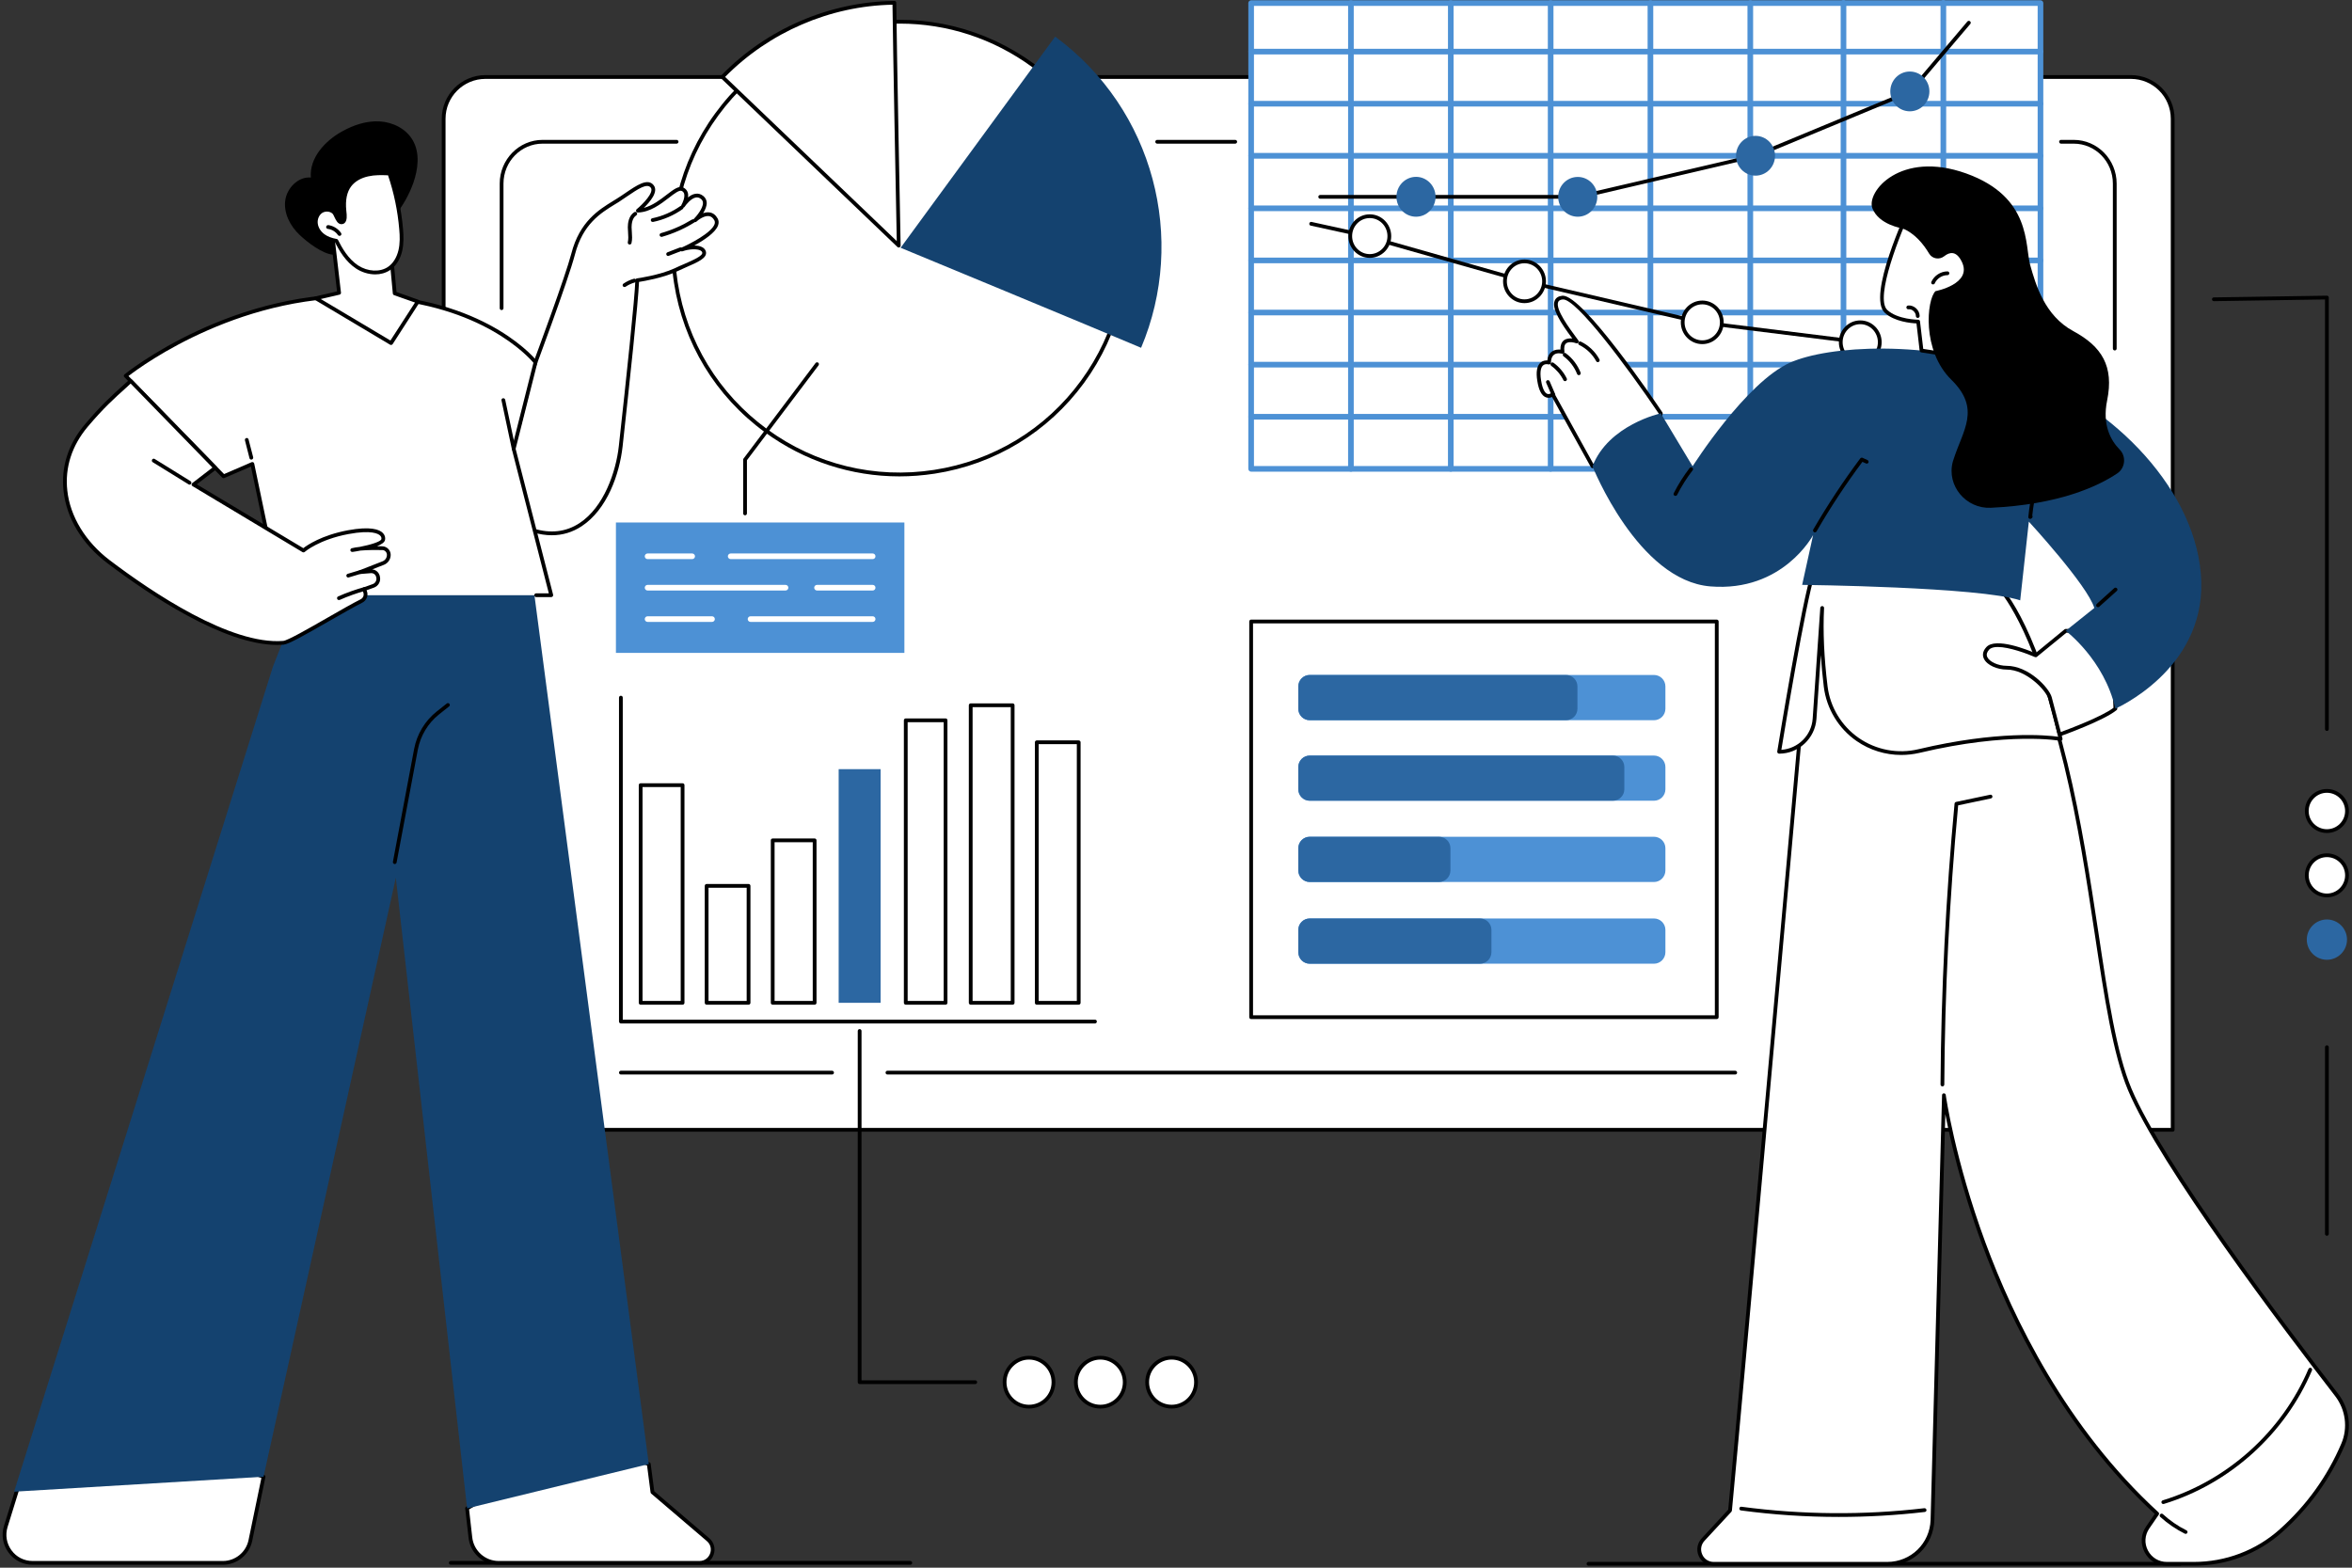 <svg width="501" height="334" viewBox="0 0 501 334" fill="none" xmlns="http://www.w3.org/2000/svg">
<rect x="0" y="0" width="501" height="334" fill="#333333" stroke="none"/>
<g clip-path="url(#clip0_1019_2479)">
<path d="M495.653 155.724C495.434 155.724 495.252 155.559 495.252 155.323V63.799L471.573 64.163C471.355 64.163 471.172 63.981 471.172 63.762C471.172 63.543 471.355 63.361 471.573 63.361L495.653 62.997C495.762 62.997 495.859 63.033 495.945 63.106C496.017 63.197 496.054 63.288 496.054 63.398V155.323C496.054 155.559 495.872 155.724 495.653 155.724Z" fill="black"/>
<path d="M495.653 177.069C498.022 177.069 499.936 175.155 499.936 172.785C499.936 170.415 498.022 168.501 495.653 168.501C493.301 168.501 491.369 170.415 491.369 172.785C491.369 175.155 493.301 177.069 495.653 177.069Z" fill="white"/>
<path fill-rule="evenodd" clip-rule="evenodd" d="M495.653 177.47C493.082 177.47 490.968 175.374 490.968 172.785C490.968 170.197 493.082 168.101 495.653 168.101C498.241 168.101 500.337 170.197 500.337 172.785C500.337 175.374 498.241 177.47 495.653 177.47ZM495.653 168.903C493.52 168.903 491.77 170.653 491.77 172.785C491.77 174.936 493.52 176.668 495.653 176.668C497.785 176.668 499.535 174.936 499.535 172.785C499.535 170.653 497.785 168.903 495.653 168.903Z" fill="black"/>
<path d="M495.653 190.777C498.022 190.777 499.936 188.863 499.936 186.493C499.936 184.123 498.022 182.209 495.653 182.209C493.301 182.209 491.369 184.123 491.369 186.493C491.369 188.863 493.301 190.777 495.653 190.777Z" fill="white"/>
<path fill-rule="evenodd" clip-rule="evenodd" d="M495.653 191.177C493.082 191.177 490.968 189.081 490.968 186.493C490.968 183.904 493.082 181.808 495.653 181.808C498.241 181.808 500.337 183.904 500.337 186.493C500.337 189.081 498.241 191.177 495.653 191.177ZM495.653 182.61C493.52 182.61 491.77 184.342 491.77 186.493C491.77 188.625 493.52 190.375 495.653 190.375C497.785 190.375 499.535 188.625 499.535 186.493C499.535 184.342 497.785 182.61 495.653 182.61Z" fill="black"/>
<path d="M495.653 204.484C498.022 204.484 499.936 202.552 499.936 200.182C499.936 197.831 498.022 195.898 495.653 195.898C493.301 195.898 491.369 197.831 491.369 200.182C491.369 202.552 493.301 204.484 495.653 204.484Z" fill="#2C67A2"/>
<path d="M495.653 263.288C495.434 263.288 495.252 263.106 495.252 262.887V223.113C495.252 222.876 495.434 222.712 495.653 222.712C495.871 222.712 496.054 222.876 496.054 223.113V262.887C496.054 263.106 495.871 263.288 495.653 263.288Z" fill="black"/>
<path d="M464.373 333.576H338.361C338.143 333.576 337.96 333.394 337.96 333.175C337.96 332.957 338.143 332.774 338.361 332.774H464.373C464.61 332.774 464.774 332.957 464.774 333.175C464.774 333.394 464.61 333.576 464.373 333.576Z" fill="black"/>
<path d="M193.903 333.376H96.017C95.799 333.376 95.616 333.193 95.616 332.975C95.616 332.756 95.799 332.574 96.017 332.574H193.903C194.122 332.574 194.304 332.756 194.304 332.975C194.304 333.193 194.122 333.376 193.903 333.376Z" fill="black"/>
<path d="M462.806 240.703H94.504V25.301C94.504 20.379 98.478 16.405 103.4 16.405H453.892C458.814 16.405 462.806 20.379 462.806 25.301V240.703Z" fill="white"/>
<path fill-rule="evenodd" clip-rule="evenodd" d="M462.805 241.105H94.504C94.267 241.105 94.103 240.941 94.103 240.704V25.301C94.103 20.179 98.278 16.004 103.4 16.004H453.892C459.032 16.004 463.206 20.179 463.206 25.301V240.704C463.206 240.941 463.024 241.105 462.805 241.105ZM94.905 240.303H462.404V25.301C462.404 20.616 458.595 16.806 453.892 16.806H103.4C98.715 16.806 94.905 20.616 94.905 25.301V240.303Z" fill="black"/>
<path d="M450.465 74.663C450.228 74.663 450.064 74.481 450.064 74.262V39.118C450.064 34.415 446.327 30.605 441.734 30.605H439.018C438.799 30.605 438.617 30.423 438.617 30.204C438.617 29.985 438.799 29.803 439.018 29.803H441.734C446.765 29.803 450.866 33.977 450.866 39.118V74.262C450.866 74.481 450.684 74.663 450.465 74.663Z" fill="black"/>
<path d="M263.115 30.605H246.491C246.273 30.605 246.09 30.423 246.09 30.204C246.09 29.985 246.273 29.803 246.491 29.803H263.115C263.334 29.803 263.517 29.985 263.517 30.204C263.517 30.423 263.334 30.605 263.115 30.605Z" fill="black"/>
<path d="M106.845 66.059C106.626 66.059 106.444 65.895 106.444 65.658V39.118C106.444 33.977 110.545 29.803 115.576 29.803H144.122C144.34 29.803 144.523 29.985 144.523 30.204C144.523 30.423 144.34 30.605 144.122 30.605H115.576C110.983 30.605 107.246 34.415 107.246 39.118V65.658C107.246 65.895 107.064 66.059 106.845 66.059Z" fill="black"/>
<path d="M177.242 228.928H132.255C132.036 228.928 131.854 228.746 131.854 228.527C131.854 228.308 132.036 228.126 132.255 228.126H177.242C177.461 228.126 177.643 228.308 177.643 228.527C177.643 228.746 177.461 228.928 177.242 228.928Z" fill="black"/>
<path d="M369.623 228.928H189.036C188.799 228.928 188.635 228.746 188.635 228.527C188.635 228.308 188.799 228.126 189.036 228.126H369.623C369.842 228.126 370.024 228.308 370.024 228.527C370.024 228.746 369.842 228.928 369.623 228.928Z" fill="black"/>
<path d="M230.578 81.352C214.865 102.825 184.679 107.492 163.17 91.761C141.661 76.03 136.958 45.844 152.671 24.371C168.402 2.88 198.569 -1.786 220.079 13.944C241.588 29.694 246.291 59.861 230.578 81.352Z" fill="white"/>
<path fill-rule="evenodd" clip-rule="evenodd" d="M191.57 101.495C181.325 101.495 171.373 98.25 162.933 92.089C152.434 84.415 145.562 73.113 143.575 60.281C141.57 47.448 144.687 34.597 152.361 24.134C160.017 13.653 171.318 6.781 184.151 4.794C196.983 2.825 209.834 5.96 220.315 13.634C230.815 21.309 237.687 32.592 239.692 45.425C241.679 58.257 238.562 71.108 230.906 81.589C223.232 92.052 211.949 98.924 199.116 100.911C196.601 101.294 194.067 101.495 191.57 101.495ZM191.679 5.031C189.218 5.031 186.739 5.213 184.26 5.596C171.646 7.546 160.545 14.291 152.999 24.608C145.47 34.907 142.39 47.539 144.358 60.153C146.327 72.785 153.09 83.886 163.407 91.433C173.724 98.979 186.356 102.06 198.988 100.109C211.602 98.159 222.722 91.414 230.25 81.115C237.796 70.798 240.859 58.184 238.89 45.552C236.921 32.92 230.159 21.819 219.842 14.273C211.548 8.203 201.759 5.031 191.679 5.031Z" fill="black"/>
<path d="M243.064 74.098C252.835 50.966 245.871 23.332 224.763 7.802L191.843 52.789C191.843 52.789 234.588 70.47 243.064 74.098Z" fill="#14426F"/>
<path d="M190.512 0.602C176.513 0.766 163.352 6.617 153.892 16.405C163.079 25.228 191.442 52.333 191.442 52.333C191.442 52.333 190.585 9.205 190.512 0.602Z" fill="white"/>
<path fill-rule="evenodd" clip-rule="evenodd" d="M191.442 52.734C191.333 52.734 191.242 52.698 191.169 52.625C190.877 52.352 162.696 25.41 153.6 16.697C153.527 16.624 153.491 16.515 153.491 16.406C153.491 16.296 153.527 16.205 153.6 16.114C163.243 6.161 176.695 0.347 190.512 0.201C190.622 0.201 190.731 0.237 190.804 0.31C190.877 0.383 190.914 0.492 190.914 0.602C190.986 9.096 191.843 51.896 191.843 52.315C191.843 52.479 191.752 52.625 191.606 52.698C191.558 52.722 191.503 52.734 191.442 52.734ZM154.457 16.387C163.006 24.59 186.648 47.193 191.023 51.367C190.895 45.042 190.203 9.588 190.111 1.003C176.787 1.258 163.845 6.854 154.457 16.387Z" fill="black"/>
<path d="M365.686 216.715H266.506V132.41H365.686V216.715Z" fill="white"/>
<path fill-rule="evenodd" clip-rule="evenodd" d="M365.685 217.116H266.506C266.287 217.116 266.105 216.934 266.105 216.715V132.41C266.105 132.191 266.287 132.009 266.506 132.009H365.685C365.904 132.009 366.087 132.191 366.087 132.41V216.715C366.087 216.934 365.904 217.116 365.685 217.116ZM266.907 216.314H365.284V132.811H266.907V216.314Z" fill="black"/>
<path d="M352.306 170.598H278.992C277.643 170.598 276.55 169.504 276.55 168.156V163.416C276.55 162.067 277.643 160.974 278.992 160.974H352.306C353.655 160.974 354.749 162.067 354.749 163.416V168.156C354.749 169.504 353.655 170.598 352.306 170.598Z" fill="#4D91D5"/>
<path d="M352.306 187.915H278.992C277.643 187.915 276.55 186.803 276.55 185.454V180.715C276.55 179.366 277.643 178.272 278.992 178.272H352.306C353.655 178.272 354.749 179.366 354.749 180.715V185.454C354.749 186.803 353.655 187.915 352.306 187.915Z" fill="#4D91D5"/>
<path d="M352.306 205.322H278.992C277.643 205.322 276.55 204.229 276.55 202.862V198.122C276.55 196.773 277.643 195.68 278.992 195.68H352.306C353.655 195.68 354.749 196.773 354.749 198.122V202.862C354.749 204.229 353.655 205.322 352.306 205.322Z" fill="#4D91D5"/>
<path d="M352.306 153.445H278.992C277.643 153.445 276.55 152.351 276.55 151.002V146.245C276.55 144.896 277.643 143.802 278.992 143.802H352.306C353.655 143.802 354.749 144.896 354.749 146.245V151.002C354.749 152.351 353.655 153.445 352.306 153.445Z" fill="#4D91D5"/>
<path d="M343.557 170.598H278.992C277.643 170.598 276.55 169.504 276.55 168.156V163.416C276.55 162.067 277.643 160.974 278.992 160.974H343.557C344.905 160.974 345.999 162.067 345.999 163.416V168.156C345.999 169.504 344.905 170.598 343.557 170.598Z" fill="#2C67A2"/>
<path d="M306.499 187.915H278.992C277.643 187.915 276.55 186.803 276.55 185.454V180.715C276.55 179.366 277.643 178.272 278.992 178.272H306.499C307.866 178.272 308.959 179.366 308.959 180.715V185.454C308.959 186.803 307.866 187.915 306.499 187.915Z" fill="#2C67A2"/>
<path d="M315.248 205.322H278.992C277.643 205.322 276.55 204.229 276.55 202.862V198.122C276.55 196.773 277.643 195.68 278.992 195.68H315.248C316.597 195.68 317.691 196.773 317.691 198.122V202.862C317.691 204.229 316.597 205.322 315.248 205.322Z" fill="#2C67A2"/>
<path d="M333.567 153.445H278.992C277.643 153.445 276.55 152.351 276.55 151.002V146.245C276.55 144.896 277.643 143.802 278.992 143.802H333.567C334.916 143.802 336.01 144.896 336.01 146.245V151.002C336.01 152.351 334.916 153.445 333.567 153.445Z" fill="#2C67A2"/>
<path d="M434.643 99.891H266.506V0.656H434.643V99.891Z" fill="white"/>
<path fill-rule="evenodd" clip-rule="evenodd" d="M434.643 100.492H266.506C266.178 100.492 265.904 100.219 265.904 99.891V0.656C265.904 0.328 266.178 0.055 266.506 0.055H434.643C434.989 0.055 435.244 0.328 435.244 0.656V99.891C435.244 100.219 434.989 100.492 434.643 100.492ZM267.107 99.289H434.041V1.258H267.107V99.289Z" fill="#4D91D5"/>
<path d="M434.643 89.391H266.506C266.178 89.391 265.904 89.118 265.904 88.79C265.904 88.443 266.178 88.188 266.506 88.188H434.643C434.989 88.188 435.244 88.443 435.244 88.79C435.244 89.118 434.989 89.391 434.643 89.391Z" fill="#4D91D5"/>
<path d="M434.643 78.29H266.506C266.178 78.29 265.904 78.017 265.904 77.688C265.904 77.342 266.178 77.087 266.506 77.087H434.643C434.989 77.087 435.244 77.342 435.244 77.688C435.244 78.017 434.989 78.29 434.643 78.29Z" fill="#4D91D5"/>
<path d="M434.643 67.189H266.506C266.178 67.189 265.904 66.916 265.904 66.588C265.904 66.242 266.178 65.986 266.506 65.986H434.643C434.989 65.986 435.244 66.242 435.244 66.588C435.244 66.916 434.989 67.189 434.643 67.189Z" fill="#4D91D5"/>
<path d="M434.643 56.088H266.506C266.178 56.088 265.904 55.815 265.904 55.487C265.904 55.14 266.178 54.885 266.506 54.885H434.643C434.989 54.885 435.244 55.14 435.244 55.487C435.244 55.815 434.989 56.088 434.643 56.088Z" fill="#4D91D5"/>
<path d="M434.643 44.987H266.506C266.178 44.987 265.904 44.714 265.904 44.386C265.904 44.058 266.178 43.784 266.506 43.784H434.643C434.989 43.784 435.244 44.058 435.244 44.386C435.244 44.714 434.989 44.987 434.643 44.987Z" fill="#4D91D5"/>
<path d="M434.643 33.795H266.506C266.178 33.795 265.904 33.522 265.904 33.194C265.904 32.866 266.178 32.592 266.506 32.592H434.643C434.989 32.592 435.244 32.866 435.244 33.194C435.244 33.522 434.989 33.795 434.643 33.795Z" fill="#4D91D5"/>
<path d="M434.643 22.694H266.506C266.178 22.694 265.904 22.421 265.904 22.093C265.904 21.765 266.178 21.491 266.506 21.491H434.643C434.989 21.491 435.244 21.765 435.244 22.093C435.244 22.421 434.989 22.694 434.643 22.694Z" fill="#4D91D5"/>
<path d="M434.643 11.593H266.506C266.178 11.593 265.904 11.32 265.904 10.992C265.904 10.664 266.178 10.39 266.506 10.39H434.643C434.989 10.39 435.244 10.664 435.244 10.992C435.244 11.32 434.989 11.593 434.643 11.593Z" fill="#4D91D5"/>
<path d="M287.76 100.492C287.432 100.492 287.158 100.219 287.158 99.891V0.656C287.158 0.328 287.432 0.055 287.76 0.055C288.106 0.055 288.362 0.328 288.362 0.656V99.891C288.362 100.219 288.106 100.492 287.76 100.492Z" fill="#4D91D5"/>
<path d="M309.032 100.492C308.704 100.492 308.431 100.219 308.431 99.891V0.656C308.431 0.328 308.704 0.055 309.032 0.055C309.36 0.055 309.634 0.328 309.634 0.656V99.891C309.634 100.219 309.36 100.492 309.032 100.492Z" fill="#4D91D5"/>
<path d="M330.305 100.492C329.958 100.492 329.703 100.219 329.703 99.891V0.656C329.703 0.328 329.958 0.055 330.305 0.055C330.633 0.055 330.906 0.328 330.906 0.656V99.891C330.906 100.219 330.633 100.492 330.305 100.492Z" fill="#4D91D5"/>
<path d="M351.559 100.492C351.231 100.492 350.957 100.219 350.957 99.891V0.656C350.957 0.328 351.231 0.055 351.559 0.055C351.887 0.055 352.16 0.328 352.16 0.656V99.891C352.16 100.219 351.887 100.492 351.559 100.492Z" fill="#4D91D5"/>
<path d="M372.831 100.492C372.503 100.492 372.229 100.219 372.229 99.891V0.656C372.229 0.328 372.503 0.055 372.831 0.055C373.159 0.055 373.433 0.328 373.433 0.656V99.891C373.433 100.219 373.159 100.492 372.831 100.492Z" fill="#4D91D5"/>
<path d="M392.682 100.419C392.354 100.419 392.08 100.146 392.08 99.818V0.602C392.08 0.273 392.354 0 392.682 0C393.01 0 393.283 0.273 393.283 0.602V99.818C393.283 100.146 393.01 100.419 392.682 100.419Z" fill="#4D91D5"/>
<path d="M413.954 100.419C413.626 100.419 413.352 100.146 413.352 99.818V0.602C413.352 0.273 413.626 0 413.954 0C414.282 0 414.555 0.273 414.555 0.602V99.818C414.555 100.146 414.282 100.419 413.954 100.419Z" fill="#4D91D5"/>
<path d="M336.466 42.344H281.216C280.997 42.344 280.815 42.162 280.815 41.943C280.815 41.706 280.997 41.542 281.216 41.542H336.411L373.815 32.811L406.735 19.14L419.076 4.575C419.222 4.411 419.477 4.393 419.641 4.539C419.823 4.685 419.842 4.922 419.696 5.104L407.282 19.723C407.246 19.771 407.197 19.814 407.137 19.851L374.107 33.558C374.083 33.57 374.058 33.576 374.034 33.576L336.557 42.326C336.52 42.338 336.49 42.344 336.466 42.344Z" fill="black"/>
<path d="M340.239 41.943C340.239 44.276 338.38 46.172 336.083 46.172C333.768 46.172 331.909 44.276 331.909 41.943C331.909 39.592 333.768 37.696 336.083 37.696C338.38 37.696 340.239 39.592 340.239 41.943Z" fill="#2C67A2"/>
<path d="M378.099 33.194C378.099 35.527 376.24 37.422 373.943 37.422C371.646 37.422 369.787 35.527 369.787 33.194C369.787 30.842 371.646 28.946 373.943 28.946C376.24 28.946 378.099 30.842 378.099 33.194Z" fill="#2C67A2"/>
<path d="M410.983 19.468C410.983 21.819 409.105 23.715 406.808 23.715C404.512 23.715 402.652 21.819 402.652 19.468C402.652 17.134 404.512 15.239 406.808 15.239C409.105 15.239 410.983 17.134 410.983 19.468Z" fill="#2C67A2"/>
<path d="M305.788 41.925C305.788 44.276 303.928 46.172 301.632 46.172C299.335 46.172 297.457 44.276 297.457 41.925C297.457 39.592 299.335 37.678 301.632 37.678C303.928 37.678 305.788 39.592 305.788 41.925Z" fill="#2C67A2"/>
<path d="M417.49 82.993C417.441 82.993 417.387 82.981 417.326 82.957L396.145 73.296L362.167 69.067C362.155 69.067 362.143 69.067 362.131 69.067L324.636 60.317L289.236 50.273L279.193 48.068C278.992 48.031 278.846 47.813 278.901 47.594C278.937 47.375 279.156 47.248 279.375 47.284L289.437 49.49L324.836 59.552L362.295 68.283L396.309 72.512C396.345 72.512 396.382 72.524 396.418 72.548L417.654 82.228C417.855 82.319 417.946 82.556 417.855 82.756C417.8 82.902 417.654 82.993 417.49 82.993Z" fill="black"/>
<path d="M358.431 68.684C358.431 71.017 360.308 72.913 362.605 72.913C364.902 72.913 366.761 71.017 366.761 68.684C366.761 66.332 364.902 64.436 362.605 64.436C360.308 64.436 358.431 66.332 358.431 68.684Z" fill="white"/>
<path fill-rule="evenodd" clip-rule="evenodd" d="M362.605 73.314C360.09 73.314 358.03 71.236 358.03 68.684C358.03 66.114 360.09 64.036 362.605 64.036C365.121 64.036 367.162 66.114 367.162 68.684C367.162 71.236 365.121 73.314 362.605 73.314ZM362.605 64.838C360.527 64.838 358.832 66.551 358.832 68.684C358.832 70.798 360.527 72.512 362.605 72.512C364.683 72.512 366.36 70.798 366.36 68.684C366.36 66.551 364.683 64.838 362.605 64.838Z" fill="black"/>
<path d="M320.571 59.934C320.571 62.267 322.43 64.181 324.727 64.181C327.024 64.181 328.901 62.267 328.901 59.934C328.901 57.583 327.024 55.687 324.727 55.687C322.43 55.687 320.571 57.583 320.571 59.934Z" fill="white"/>
<path fill-rule="evenodd" clip-rule="evenodd" d="M324.727 64.582C322.211 64.582 320.17 62.486 320.17 59.934C320.17 57.364 322.211 55.286 324.727 55.286C327.242 55.286 329.302 57.364 329.302 59.934C329.302 62.486 327.242 64.582 324.727 64.582ZM324.727 56.088C322.649 56.088 320.972 57.82 320.972 59.934C320.972 62.049 322.649 63.781 324.727 63.781C326.805 63.781 328.5 62.049 328.5 59.934C328.5 57.82 326.805 56.088 324.727 56.088Z" fill="black"/>
<path d="M287.614 50.31C287.614 52.643 289.473 54.539 291.77 54.539C294.067 54.539 295.944 52.643 295.944 50.31C295.944 47.958 294.067 46.062 291.77 46.062C289.473 46.062 287.614 47.958 287.614 50.31Z" fill="white"/>
<path fill-rule="evenodd" clip-rule="evenodd" d="M291.77 54.94C289.255 54.94 287.213 52.862 287.213 50.31C287.213 47.74 289.255 45.662 291.77 45.662C294.286 45.662 296.345 47.74 296.345 50.31C296.345 52.862 294.286 54.94 291.77 54.94ZM291.77 46.464C289.692 46.464 288.015 48.177 288.015 50.31C288.015 52.424 289.692 54.138 291.77 54.138C293.848 54.138 295.543 52.424 295.543 50.31C295.543 48.177 293.848 46.464 291.77 46.464Z" fill="black"/>
<path d="M392.098 72.913C392.098 75.246 393.957 77.142 396.254 77.142C398.551 77.142 400.41 75.246 400.41 72.913C400.41 70.561 398.551 68.665 396.254 68.665C393.957 68.665 392.098 70.561 392.098 72.913Z" fill="white"/>
<path fill-rule="evenodd" clip-rule="evenodd" d="M396.254 77.543C393.739 77.543 391.697 75.465 391.697 72.913C391.697 70.343 393.739 68.265 396.254 68.265C398.77 68.265 400.811 70.343 400.811 72.913C400.811 75.465 398.77 77.543 396.254 77.543ZM396.254 69.067C394.176 69.067 392.499 70.798 392.499 72.913C392.499 75.027 394.176 76.741 396.254 76.741C398.332 76.741 400.009 75.027 400.009 72.913C400.009 70.798 398.332 69.067 396.254 69.067Z" fill="black"/>
<path d="M131.198 139.1H192.645V111.32H131.198V139.1Z" fill="#4D91D5"/>
<path d="M147.439 119.122H137.942C137.614 119.122 137.341 118.848 137.341 118.52C137.341 118.192 137.614 117.918 137.942 117.918H147.439C147.767 117.918 148.041 118.192 148.041 118.52C148.041 118.848 147.767 119.122 147.439 119.122Z" fill="white"/>
<path d="M185.882 119.122H155.642C155.314 119.122 155.04 118.848 155.04 118.52C155.04 118.192 155.314 117.918 155.642 117.918H185.882C186.229 117.918 186.484 118.192 186.484 118.52C186.484 118.848 186.229 119.122 185.882 119.122Z" fill="white"/>
<path d="M167.326 125.811H137.942C137.614 125.811 137.341 125.538 137.341 125.209C137.341 124.881 137.614 124.608 137.942 124.608H167.326C167.654 124.608 167.928 124.881 167.928 125.209C167.928 125.538 167.654 125.811 167.326 125.811Z" fill="white"/>
<path d="M185.882 125.811H174.034C173.706 125.811 173.433 125.538 173.433 125.209C173.433 124.881 173.706 124.608 174.034 124.608H185.882C186.229 124.608 186.484 124.881 186.484 125.209C186.484 125.538 186.229 125.811 185.882 125.811Z" fill="white"/>
<path d="M151.668 132.501H137.942C137.614 132.501 137.341 132.227 137.341 131.899C137.341 131.571 137.614 131.298 137.942 131.298H151.668C151.996 131.298 152.269 131.571 152.269 131.899C152.269 132.227 151.996 132.501 151.668 132.501Z" fill="white"/>
<path d="M185.882 132.501H159.871C159.543 132.501 159.269 132.227 159.269 131.899C159.269 131.571 159.543 131.298 159.871 131.298H185.882C186.229 131.298 186.484 131.571 186.484 131.899C186.484 132.227 186.229 132.501 185.882 132.501Z" fill="white"/>
<path d="M158.704 109.789C158.486 109.789 158.303 109.606 158.303 109.388V97.922C158.303 97.831 158.34 97.74 158.394 97.685L173.724 77.343C173.852 77.178 174.107 77.142 174.289 77.27C174.453 77.397 174.49 77.652 174.362 77.835L159.105 98.05V109.388C159.105 109.606 158.923 109.789 158.704 109.789Z" fill="black"/>
<path d="M233.239 218.046H132.255C132.036 218.046 131.854 217.864 131.854 217.645V148.633C131.854 148.396 132.036 148.232 132.255 148.232C132.474 148.232 132.656 148.396 132.656 148.633V217.244H233.239C233.476 217.244 233.64 217.408 233.64 217.645C233.64 217.864 233.476 218.046 233.239 218.046Z" fill="black"/>
<path fill-rule="evenodd" clip-rule="evenodd" d="M145.398 214.054H136.466C136.229 214.054 136.065 213.872 136.065 213.653V167.28C136.065 167.043 136.229 166.879 136.466 166.879H145.398C145.616 166.879 145.799 167.043 145.799 167.28V213.653C145.799 213.872 145.616 214.054 145.398 214.054ZM136.867 213.252H144.997V167.681H136.867V213.252Z" fill="black"/>
<path fill-rule="evenodd" clip-rule="evenodd" d="M159.452 214.054H150.52C150.301 214.054 150.119 213.872 150.119 213.653V188.735C150.119 188.516 150.301 188.334 150.52 188.334H159.452C159.67 188.334 159.853 188.516 159.853 188.735V213.653C159.853 213.872 159.67 214.054 159.452 214.054ZM150.921 213.252H159.05V189.136H150.921V213.252Z" fill="black"/>
<path fill-rule="evenodd" clip-rule="evenodd" d="M173.524 214.054H164.592C164.355 214.054 164.191 213.872 164.191 213.653V179.038C164.191 178.819 164.355 178.637 164.592 178.637H173.524C173.743 178.637 173.925 178.819 173.925 179.038V213.653C173.925 213.872 173.743 214.054 173.524 214.054ZM164.993 213.252H173.123V179.439H164.993V213.252Z" fill="black"/>
<path d="M187.578 213.653H178.646V163.872H187.578V213.653Z" fill="#2C67A2"/>
<path fill-rule="evenodd" clip-rule="evenodd" d="M201.413 214.054H192.937C192.718 214.054 192.536 213.872 192.536 213.653V153.464C192.536 153.227 192.718 153.062 192.937 153.062H201.413C201.65 153.062 201.814 153.227 201.814 153.464V213.653C201.814 213.872 201.65 214.054 201.413 214.054ZM193.338 213.252H201.012V153.865H193.338V213.252Z" fill="black"/>
<path fill-rule="evenodd" clip-rule="evenodd" d="M215.704 214.054H206.772C206.553 214.054 206.371 213.872 206.371 213.653V150.255C206.371 150.036 206.553 149.854 206.772 149.854H215.704C215.922 149.854 216.105 150.036 216.105 150.255V213.653C216.105 213.872 215.922 214.054 215.704 214.054ZM207.173 213.252H215.303V150.656H207.173V213.252Z" fill="black"/>
<path fill-rule="evenodd" clip-rule="evenodd" d="M229.776 214.054H220.844C220.607 214.054 220.443 213.872 220.443 213.653V158.148C220.443 157.929 220.607 157.747 220.844 157.747H229.776C229.995 157.747 230.177 157.929 230.177 158.148V213.653C230.177 213.872 229.995 214.054 229.776 214.054ZM221.245 213.252H229.375V158.549H221.245V213.252Z" fill="black"/>
<path d="M244.359 294.477C244.359 291.597 246.692 289.264 249.572 289.264C252.434 289.264 254.767 291.597 254.767 294.477C254.767 297.357 252.434 299.69 249.572 299.69C246.692 299.69 244.359 297.357 244.359 294.477Z" fill="white"/>
<path fill-rule="evenodd" clip-rule="evenodd" d="M249.572 300.091C246.473 300.091 243.958 297.575 243.958 294.477C243.958 291.378 246.473 288.862 249.572 288.862C252.652 288.862 255.168 291.378 255.168 294.477C255.168 297.575 252.652 300.091 249.572 300.091ZM249.572 289.664C246.91 289.664 244.76 291.834 244.76 294.477C244.76 297.138 246.91 299.289 249.572 299.289C252.215 299.289 254.366 297.138 254.366 294.477C254.366 291.834 252.215 289.664 249.572 289.664Z" fill="black"/>
<path d="M229.175 294.477C229.175 291.597 231.508 289.264 234.388 289.264C237.25 289.264 239.583 291.597 239.583 294.477C239.583 297.357 237.25 299.69 234.388 299.69C231.508 299.69 229.175 297.357 229.175 294.477Z" fill="white"/>
<path fill-rule="evenodd" clip-rule="evenodd" d="M234.388 300.091C231.289 300.091 228.773 297.575 228.773 294.477C228.773 291.378 231.289 288.862 234.388 288.862C237.468 288.862 239.984 291.378 239.984 294.477C239.984 297.575 237.468 300.091 234.388 300.091ZM234.388 289.664C231.726 289.664 229.575 291.834 229.575 294.477C229.575 297.138 231.726 299.289 234.388 299.289C237.031 299.289 239.182 297.138 239.182 294.477C239.182 291.834 237.031 289.664 234.388 289.664Z" fill="black"/>
<path d="M213.99 294.477C213.99 291.597 216.323 289.264 219.185 289.264C222.065 289.264 224.399 291.597 224.399 294.477C224.399 297.357 222.065 299.69 219.185 299.69C216.323 299.69 213.99 297.357 213.99 294.477Z" fill="white"/>
<path fill-rule="evenodd" clip-rule="evenodd" d="M219.185 300.091C216.105 300.091 213.589 297.575 213.589 294.477C213.589 292.982 214.173 291.578 215.23 290.521C216.287 289.446 217.691 288.862 219.185 288.862C222.284 288.862 224.8 291.378 224.8 294.477C224.8 297.575 222.284 300.091 219.185 300.091ZM219.185 289.664C217.909 289.664 216.706 290.175 215.795 291.086C214.884 291.979 214.391 293.201 214.391 294.477C214.391 297.138 216.542 299.289 219.185 299.289C221.847 299.289 223.998 297.138 223.998 294.477C223.998 291.834 221.847 289.664 219.185 289.664Z" fill="black"/>
<path d="M207.738 294.878H183.112C182.893 294.878 182.711 294.696 182.711 294.477V219.65C182.711 219.431 182.893 219.249 183.112 219.249C183.33 219.249 183.513 219.431 183.513 219.65V294.076H207.738C207.957 294.076 208.139 294.258 208.139 294.477C208.139 294.696 207.957 294.878 207.738 294.878Z" fill="black"/>
<path d="M150.811 328.035L138.981 317.936L138.198 311.921L123.615 307.328L99.499 321.363L100.192 327.597C100.538 330.66 103.145 332.975 106.225 332.975H148.989C151.595 332.975 152.798 329.73 150.811 328.035Z" fill="white"/>
<path fill-rule="evenodd" clip-rule="evenodd" d="M148.989 333.376H106.225C102.926 333.376 100.173 330.915 99.809 327.634L99.098 321.418C99.08 321.254 99.153 321.108 99.299 321.017L123.414 306.981C123.506 306.927 123.633 306.908 123.724 306.945L138.325 311.538C138.471 311.593 138.58 311.721 138.599 311.866L139.364 317.718L151.085 327.725C152.106 328.6 152.47 330.003 151.996 331.279C151.541 332.555 150.356 333.376 148.989 333.376ZM99.918 321.582L100.593 327.543C100.921 330.404 103.345 332.574 106.225 332.574H148.989C150.228 332.574 150.975 331.753 151.249 331.006C151.541 330.24 151.504 329.128 150.556 328.326L138.726 318.228C138.653 318.173 138.599 318.082 138.58 317.973L137.833 312.231L123.67 307.765L99.918 321.582Z" fill="black"/>
<path d="M1.231 325.21C0.046 329.074 2.908 332.975 6.954 332.975H47.476C50.319 332.975 52.762 330.988 53.345 328.199L56.134 314.619L41.223 309.388L4.038 316.187L1.231 325.21Z" fill="white"/>
<path fill-rule="evenodd" clip-rule="evenodd" d="M47.475 333.376H6.954C4.894 333.376 3.017 332.428 1.814 330.769C0.593 329.129 0.246 327.051 0.848 325.1L3.655 316.059C3.71 315.913 3.819 315.804 3.965 315.786L41.15 308.987C41.223 308.974 41.296 308.98 41.369 309.005L56.28 314.255C56.462 314.309 56.571 314.51 56.535 314.71L53.728 328.272C53.126 331.225 50.501 333.376 47.475 333.376ZM4.348 316.533L1.613 325.337C1.085 327.051 1.395 328.855 2.452 330.295C3.509 331.754 5.15 332.574 6.954 332.574H47.475C50.119 332.574 52.415 330.696 52.944 328.108L55.678 314.892L41.205 309.789L4.348 316.533Z" fill="black"/>
<path d="M112.897 119.65L95.416 115.731L64.628 125.501L58.139 142.034L2.999 317.809L56.134 314.619L84.315 187.003L99.499 321.363L138.197 311.921L112.897 119.65Z" fill="#14426F"/>
<path d="M84.078 184.087C84.054 184.087 84.029 184.081 84.005 184.069C83.786 184.032 83.659 183.832 83.695 183.613L88.216 159.552C88.817 156.398 90.531 153.555 93.046 151.568L95.161 149.891C95.343 149.745 95.58 149.781 95.726 149.945C95.872 150.128 95.835 150.365 95.653 150.51L93.538 152.187C91.169 154.065 89.565 156.744 89 159.716L84.479 183.759C84.442 183.941 84.278 184.087 84.078 184.087Z" fill="black"/>
<path d="M131.58 42.691C134.661 40.74 137.632 38.079 138.926 39.719C140.221 41.36 135.882 44.878 135.882 44.878C140.403 44.714 143.739 39.464 145.416 40.321C147.093 41.196 145.507 43.839 145.507 43.839C145.507 43.839 147.621 40.54 149.553 42.053C151.467 43.584 148.059 46.938 148.059 46.938C148.059 46.938 151.066 44.131 152.506 46.737C153.965 49.362 145.252 53.154 145.252 53.154C146.983 52.516 149.699 52.443 149.973 53.719C150.246 55.013 147.111 56.016 143.866 57.529C140.64 59.041 135.737 59.716 135.737 59.716C135.645 63.307 133.786 80.933 132.218 95.097C131.143 104.812 124.945 116.515 113.498 112.979C113.462 112.979 113.407 112.997 113.37 112.997C112.951 113.052 101.085 109.041 100.665 109.078C97.038 109.333 106.061 80.751 107.902 74.627L113.37 79.074C113.37 79.074 120.662 59.606 122.084 54.12C123.961 46.847 128.5 44.641 131.58 42.691Z" fill="white"/>
<path fill-rule="evenodd" clip-rule="evenodd" d="M117.545 114.036C116.232 114.036 114.871 113.823 113.462 113.398C113.449 113.398 113.437 113.398 113.425 113.398C113.17 113.416 112.35 113.179 106.644 111.338C104.147 110.536 101.066 109.551 100.665 109.478C100.337 109.497 100.064 109.369 99.845 109.096C98.004 106.781 102.689 90.357 106.972 76.321C107.191 75.61 107.373 74.991 107.519 74.517C107.556 74.389 107.665 74.28 107.793 74.243C107.92 74.207 108.048 74.225 108.157 74.316L113.188 78.399C114.355 75.264 120.425 58.913 121.701 54.028C123.451 47.211 127.552 44.695 130.541 42.854C130.833 42.684 131.107 42.514 131.362 42.344C131.982 41.961 132.601 41.542 133.185 41.141C135.645 39.464 137.979 37.86 139.236 39.464C140.33 40.849 138.434 43.037 137.14 44.294C138.999 43.802 140.622 42.563 141.989 41.505C143.465 40.375 144.632 39.464 145.598 39.974C146.054 40.211 146.364 40.576 146.509 41.05C146.601 41.378 146.601 41.724 146.564 42.071C147.002 41.688 147.53 41.378 148.113 41.287C148.715 41.177 149.28 41.341 149.79 41.742C150.246 42.107 150.501 42.581 150.538 43.146C150.574 43.893 150.21 44.714 149.772 45.425C150.21 45.261 150.702 45.188 151.176 45.261C151.887 45.37 152.452 45.807 152.871 46.555C153.108 46.992 153.144 47.484 152.962 47.995C152.434 49.562 149.882 51.221 147.877 52.315C148.533 52.315 149.152 52.424 149.608 52.679C150.027 52.898 150.283 53.244 150.374 53.645C150.647 54.976 148.733 55.815 146.054 56.981C145.397 57.273 144.723 57.565 144.049 57.893C141.241 59.187 137.286 59.88 136.119 60.062C135.955 64.327 134.132 81.371 132.619 95.133C131.963 101.002 129.338 108.549 123.888 112.122C121.938 113.398 119.823 114.036 117.545 114.036ZM113.462 112.577C113.51 112.577 113.565 112.583 113.626 112.595C117.253 113.726 120.571 113.343 123.451 111.447C128.664 108.02 131.216 100.474 131.817 95.042C133.385 80.897 135.244 63.288 135.336 59.715C135.336 59.515 135.481 59.351 135.664 59.314C135.718 59.314 140.567 58.622 143.702 57.163C144.395 56.835 145.069 56.526 145.744 56.252C147.694 55.395 149.736 54.502 149.59 53.809C149.554 53.639 149.432 53.493 149.225 53.372C148.46 52.971 146.746 53.044 145.397 53.536C145.197 53.609 144.96 53.518 144.887 53.317C144.796 53.117 144.887 52.88 145.088 52.789C146.856 52.023 151.577 49.617 152.215 47.739C152.306 47.43 152.288 47.174 152.16 46.938C151.868 46.409 151.504 46.117 151.048 46.044C150.027 45.88 148.733 46.846 148.332 47.229C148.168 47.375 147.913 47.375 147.767 47.211C147.621 47.047 147.621 46.81 147.785 46.646C148.332 46.099 149.79 44.386 149.736 43.201C149.718 42.854 149.572 42.581 149.298 42.38C148.97 42.107 148.624 42.016 148.241 42.071C147.202 42.253 146.163 43.565 145.835 44.057C145.726 44.24 145.489 44.294 145.288 44.185C145.106 44.057 145.051 43.82 145.161 43.638C145.397 43.237 145.944 42.052 145.726 41.269C145.653 41.013 145.489 40.813 145.233 40.685C144.723 40.412 143.629 41.25 142.481 42.143C140.713 43.492 138.525 45.188 135.901 45.279C135.737 45.297 135.572 45.188 135.5 45.023C135.445 44.859 135.5 44.677 135.627 44.568C136.94 43.492 139.4 40.959 138.617 39.974C137.815 38.953 135.791 40.339 133.64 41.797C133.039 42.216 132.419 42.636 131.799 43.037C131.532 43.195 131.252 43.365 130.961 43.547C127.935 45.406 124.143 47.739 122.466 54.229C121.063 59.661 113.826 79.019 113.753 79.201C113.699 79.329 113.607 79.42 113.48 79.457C113.352 79.493 113.225 79.457 113.115 79.384L108.121 75.319C107.999 75.683 107.872 76.097 107.738 76.558C101.704 96.299 99.262 107.072 100.483 108.604C100.538 108.676 100.574 108.676 100.629 108.676C100.866 108.658 101.869 108.968 106.881 110.572C109.543 111.447 112.842 112.504 113.352 112.595C113.377 112.583 113.413 112.577 113.462 112.577Z" fill="black"/>
<path d="M142.317 54.539C142.153 54.539 142.007 54.429 141.952 54.283C141.861 54.065 141.971 53.846 142.171 53.755L144.814 52.734C145.015 52.661 145.252 52.77 145.325 52.971C145.416 53.172 145.306 53.408 145.106 53.481L142.463 54.502C142.414 54.526 142.366 54.539 142.317 54.539Z" fill="black"/>
<path d="M140.895 50.456C140.731 50.456 140.567 50.346 140.512 50.164C140.458 49.963 140.567 49.745 140.786 49.672C143.119 49.016 145.343 48.031 147.403 46.773C147.603 46.664 147.84 46.719 147.95 46.901C148.077 47.102 148.004 47.339 147.822 47.448C145.689 48.76 143.411 49.763 141.005 50.456C140.968 50.456 140.932 50.456 140.895 50.456Z" fill="black"/>
<path d="M139.036 47.284C138.835 47.284 138.671 47.156 138.635 46.974C138.598 46.755 138.726 46.536 138.945 46.5C141.096 46.063 143.174 45.151 144.942 43.893C145.124 43.766 145.379 43.802 145.507 43.985C145.634 44.167 145.598 44.422 145.416 44.55C143.538 45.88 141.351 46.828 139.109 47.284C139.084 47.284 139.06 47.284 139.036 47.284Z" fill="black"/>
<path d="M134.133 52.096C134.096 52.096 134.066 52.096 134.041 52.096C133.823 52.041 133.677 51.823 133.732 51.604C133.877 50.929 133.841 50.237 133.786 49.489C133.768 49.143 133.732 48.797 133.732 48.432C133.732 47.575 133.896 45.99 135.099 45.206C135.299 45.078 135.536 45.133 135.664 45.315C135.773 45.497 135.737 45.753 135.536 45.88C134.661 46.445 134.534 47.721 134.534 48.432C134.534 48.76 134.57 49.107 134.588 49.435C134.643 50.2 134.698 51.002 134.515 51.786C134.479 51.968 134.315 52.096 134.133 52.096Z" fill="black"/>
<path d="M133.039 61.156C132.911 61.156 132.784 61.101 132.693 60.992C132.565 60.809 132.62 60.554 132.802 60.427C133.495 59.953 134.242 59.606 135.026 59.388C135.245 59.333 135.463 59.461 135.536 59.679C135.591 59.898 135.463 60.117 135.245 60.171C134.534 60.372 133.859 60.682 133.258 61.083C133.185 61.132 133.112 61.156 133.039 61.156Z" fill="black"/>
<path d="M110.636 90.813C110.612 90.813 110.582 90.807 110.545 90.795C110.327 90.74 110.199 90.521 110.254 90.303L112.806 79.967C112.86 79.767 113.079 79.621 113.279 79.676C113.498 79.73 113.626 79.949 113.571 80.168L111.019 90.503C110.983 90.686 110.819 90.813 110.636 90.813Z" fill="black"/>
<path d="M109.415 95.625L114.063 77.196C114.063 77.196 104.475 64.692 79.922 63.179C49.608 61.301 26.768 80.076 26.768 80.076L47.621 101.476L53.746 98.833L59.597 126.814H117.435L109.415 95.625Z" fill="white"/>
<path d="M117.435 127.215H114.209C113.99 127.215 113.808 127.032 113.808 126.814C113.808 126.577 113.99 126.412 114.209 126.412H116.907L109.032 95.716C109.008 95.655 109.008 95.589 109.032 95.516L113.626 77.287C112.459 75.884 102.525 64.983 79.903 63.58C52.069 61.866 30.341 77.816 27.37 80.113L47.731 101.002L53.6 98.469C53.709 98.432 53.837 98.432 53.947 98.487C54.038 98.541 54.129 98.633 54.147 98.76L59.925 126.412H68.784C69.003 126.412 69.185 126.577 69.185 126.814C69.185 127.032 69.003 127.215 68.784 127.215H59.597C59.415 127.215 59.251 127.069 59.214 126.886L53.454 99.398L47.785 101.841C47.639 101.914 47.457 101.877 47.348 101.768L26.495 80.35C26.404 80.277 26.367 80.168 26.367 80.04C26.385 79.93 26.44 79.839 26.513 79.766C26.75 79.566 49.827 60.919 79.958 62.778C104.402 64.291 114.3 76.814 114.391 76.941C114.464 77.05 114.482 77.178 114.464 77.287L109.834 95.625L117.818 126.704C117.855 126.832 117.818 126.959 117.745 127.05C117.672 127.142 117.545 127.215 117.435 127.215Z" fill="black"/>
<path d="M53.527 97.922C53.345 97.922 53.181 97.794 53.145 97.612L52.178 93.821C52.124 93.602 52.251 93.383 52.452 93.329C52.671 93.274 52.889 93.401 52.944 93.62L53.928 97.412C53.983 97.63 53.837 97.849 53.637 97.904C53.6 97.916 53.564 97.922 53.527 97.922Z" fill="black"/>
<path d="M109.415 96.026C109.233 96.026 109.069 95.899 109.032 95.698L106.827 85.326C106.772 85.108 106.918 84.889 107.118 84.852C107.337 84.798 107.556 84.944 107.61 85.162L109.816 95.534C109.852 95.753 109.725 95.972 109.506 96.008C109.47 96.02 109.439 96.026 109.415 96.026Z" fill="black"/>
<path d="M41.205 103.227L45.853 99.654L27.844 81.17C24.672 84.069 22.375 85.964 18.42 90.613C10.472 99.982 13.334 112.25 23.123 119.668C32.693 126.923 49.134 137.842 60.345 136.949C62.058 136.821 72.503 130.295 76.987 128.035C77.716 127.689 78.044 126.832 77.771 126.085L77.57 125.52L79.521 124.827C80.286 124.554 80.724 123.733 80.541 122.949L80.523 122.84C80.359 122.129 79.703 121.655 78.974 121.71L76.714 121.892L81.617 119.96C82.346 119.687 82.82 118.994 82.82 118.21C82.82 117.426 82.2 116.788 81.416 116.788C79.612 116.752 76.513 116.77 75.037 117.189C75.037 117.189 81.344 116.296 81.635 114.947C81.854 113.89 80.633 112.177 74.162 113.38C67.691 114.601 64.628 117.281 64.628 117.281L41.205 103.227Z" fill="white"/>
<path fill-rule="evenodd" clip-rule="evenodd" d="M59.05 137.404C47.621 137.404 31.617 126.613 22.886 119.996C17.49 115.913 14.173 110.445 13.535 104.594C12.97 99.472 14.555 94.55 18.128 90.357C21.518 86.347 23.724 84.36 26.276 82.045C26.695 81.662 27.133 81.28 27.57 80.879C27.734 80.733 27.989 80.733 28.135 80.897L46.145 99.38C46.218 99.472 46.254 99.581 46.254 99.69C46.254 99.8 46.181 99.909 46.09 99.982L41.916 103.19L64.61 116.788C65.43 116.15 68.493 114.036 74.089 112.979C78.919 112.085 80.815 112.796 81.562 113.562C81.963 113.981 82.127 114.51 82.018 115.038C81.909 115.567 81.216 116.004 80.305 116.369C80.693 116.369 81.064 116.375 81.416 116.387C82.419 116.405 83.221 117.226 83.221 118.21C83.221 119.158 82.656 119.996 81.763 120.343L79.284 121.309C80.068 121.382 80.724 121.947 80.906 122.749L80.924 122.858C81.161 123.843 80.614 124.845 79.666 125.191L78.081 125.757L78.154 125.939C78.5 126.887 78.081 127.944 77.169 128.4C75.438 129.275 72.867 130.751 70.151 132.3C64.774 135.381 61.438 137.277 60.381 137.35C59.944 137.386 59.5 137.404 59.05 137.404ZM27.826 81.717C27.485 82.033 27.151 82.343 26.823 82.647C24.289 84.925 22.102 86.894 18.73 90.868C15.321 94.896 13.79 99.617 14.337 104.521C14.938 110.044 18.237 115.458 23.378 119.358C32.346 126.158 49.08 137.441 60.326 136.548C61.274 136.475 65.777 133.886 69.75 131.608C72.485 130.04 75.055 128.564 76.805 127.689C77.352 127.415 77.607 126.796 77.388 126.23L77.188 125.665C77.151 125.556 77.151 125.447 77.206 125.356C77.242 125.264 77.333 125.191 77.424 125.155L79.393 124.444C79.958 124.244 80.286 123.642 80.159 123.041L80.122 122.931C80.013 122.403 79.539 122.074 79.01 122.111L76.75 122.293C76.549 122.293 76.367 122.166 76.331 121.983C76.276 121.783 76.385 121.582 76.568 121.509L81.471 119.595C82.054 119.377 82.419 118.83 82.419 118.21C82.419 117.645 81.963 117.189 81.416 117.189C80.195 117.153 78.299 117.171 76.787 117.299C76.076 117.444 75.474 117.536 75.091 117.59C74.873 117.609 74.69 117.481 74.635 117.28C74.599 117.062 74.727 116.861 74.927 116.806C75.383 116.679 75.966 116.588 76.641 116.515C78.992 116.059 81.125 115.385 81.234 114.874C81.271 114.692 81.271 114.4 80.997 114.127C80.596 113.708 79.138 112.869 74.234 113.781C67.964 114.947 64.938 117.554 64.902 117.59C64.774 117.7 64.574 117.718 64.428 117.627L41.005 103.573C40.895 103.518 40.822 103.391 40.804 103.263C40.804 103.117 40.859 102.99 40.968 102.917L45.252 99.617L27.826 81.717Z" fill="black"/>
<path d="M74.18 123.04C73.998 123.04 73.852 122.931 73.797 122.767C73.724 122.548 73.852 122.329 74.052 122.257L76.604 121.491C76.805 121.436 77.042 121.546 77.096 121.764C77.169 121.965 77.042 122.202 76.841 122.257L74.289 123.022C74.253 123.034 74.216 123.04 74.18 123.04Z" fill="black"/>
<path d="M72.193 127.834C72.029 127.834 71.883 127.761 71.828 127.597C71.737 127.397 71.828 127.16 72.029 127.069C73.797 126.285 75.656 125.629 77.516 125.1C77.734 125.045 77.953 125.173 78.008 125.392C78.081 125.592 77.953 125.811 77.734 125.884C75.912 126.394 74.089 127.05 72.357 127.816C72.296 127.828 72.242 127.834 72.193 127.834Z" fill="black"/>
<path d="M40.367 103.263C40.294 103.263 40.227 103.238 40.166 103.19L32.528 98.469C32.346 98.359 32.291 98.104 32.401 97.922C32.528 97.721 32.765 97.667 32.966 97.794L40.585 102.515C40.768 102.625 40.822 102.88 40.713 103.062C40.64 103.19 40.494 103.263 40.367 103.263Z" fill="black"/>
<path d="M87.906 29.858C86.502 27.433 83.695 26.03 80.888 25.866C78.099 25.702 75.31 26.631 72.868 27.999C69.204 30.022 65.886 33.649 66.214 37.824C63.498 37.587 61.056 40.102 60.746 42.818C60.436 45.516 61.858 48.196 63.845 50.073C65.467 51.604 68.675 54.101 70.99 54.266C73.269 54.429 76.386 52.424 78.209 51.258C82.693 48.359 86.247 44.021 88.034 38.99C89.073 36.019 89.492 32.574 87.906 29.858Z" fill="black"/>
<path d="M70.68 49.07L72.23 62.395L67.272 63.544L83.294 73.095L88.999 64.254L84.078 62.505L83.185 52.843L70.68 49.07Z" fill="white"/>
<path fill-rule="evenodd" clip-rule="evenodd" d="M83.294 73.496C83.221 73.496 83.154 73.478 83.094 73.442L67.071 63.89C66.925 63.817 66.852 63.653 66.87 63.489C66.889 63.325 67.016 63.197 67.18 63.161L71.792 62.086L70.279 49.125C70.261 48.998 70.316 48.852 70.425 48.779C70.534 48.688 70.662 48.651 70.79 48.688L83.294 52.461C83.458 52.498 83.567 52.643 83.586 52.807L84.461 62.213L89.127 63.872C89.255 63.908 89.346 63.999 89.382 64.109C89.419 64.237 89.4 64.364 89.346 64.455L83.64 73.314C83.567 73.424 83.44 73.496 83.294 73.496ZM68.329 63.708L83.166 72.549L88.398 64.455L83.95 62.888C83.804 62.833 83.695 62.705 83.677 62.541L82.802 53.154L71.154 49.636L72.63 62.341C72.667 62.541 72.521 62.724 72.321 62.778L68.329 63.708Z" fill="black"/>
<path d="M71.172 45.297C70.498 44.55 69.24 44.477 68.401 45.042C67.563 45.607 67.162 46.701 67.29 47.703C67.435 48.706 68.055 49.599 68.857 50.201C69.677 50.802 70.662 51.149 71.664 51.294C72.722 53.464 74.07 55.578 76.076 56.891C78.099 58.203 80.888 58.549 82.875 57.182C84.151 56.325 84.934 54.885 85.281 53.391C85.627 51.896 85.573 50.346 85.445 48.815C85.117 44.787 84.26 40.795 82.948 36.967C81.416 36.894 79.867 36.839 78.372 37.167C76.878 37.496 75.419 38.225 74.49 39.446C73.36 40.959 73.159 42.982 73.36 44.878C73.414 45.461 73.761 47.43 72.667 47.357C71.938 47.302 71.61 45.789 71.172 45.297Z" fill="white"/>
<path fill-rule="evenodd" clip-rule="evenodd" d="M79.94 58.458C78.445 58.458 76.987 57.966 75.857 57.219C73.633 55.76 72.248 53.391 71.391 51.659C70.297 51.459 69.368 51.076 68.62 50.529C67.672 49.818 67.034 48.797 66.889 47.758C66.743 46.555 67.253 45.334 68.183 44.714C69.204 44.021 70.68 44.167 71.464 45.042C71.664 45.243 71.81 45.571 71.974 45.917C72.157 46.3 72.466 46.938 72.704 46.956C72.813 46.974 72.849 46.938 72.886 46.901C73.159 46.61 73.032 45.48 72.977 45.097L72.959 44.914C72.722 42.508 73.123 40.594 74.18 39.209C75.073 38.024 76.531 37.167 78.281 36.785C79.849 36.438 81.453 36.493 82.966 36.566C83.13 36.566 83.276 36.675 83.331 36.839C84.661 40.686 85.5 44.714 85.846 48.779C85.974 50.292 86.028 51.896 85.664 53.482C85.263 55.232 84.351 56.672 83.112 57.529C82.127 58.185 81.034 58.458 79.94 58.458ZM69.641 45.079C69.295 45.079 68.93 45.17 68.62 45.37C67.946 45.826 67.563 46.756 67.691 47.649C67.8 48.487 68.311 49.307 69.094 49.891C69.787 50.401 70.662 50.729 71.719 50.912C71.847 50.93 71.956 51.003 72.011 51.13C72.831 52.789 74.162 55.159 76.294 56.562C78.354 57.893 80.961 58.021 82.656 56.854C83.731 56.125 84.515 54.849 84.88 53.3C85.226 51.823 85.172 50.292 85.044 48.852C84.716 44.933 83.914 41.068 82.656 37.35C81.271 37.295 79.831 37.259 78.464 37.569C76.896 37.897 75.602 38.662 74.818 39.683C73.888 40.904 73.542 42.636 73.761 44.842L73.779 45.006C73.888 45.917 73.961 46.938 73.451 47.467C73.25 47.685 72.977 47.776 72.649 47.758C71.938 47.703 71.573 46.938 71.245 46.263C71.118 45.99 70.99 45.698 70.881 45.571C70.571 45.243 70.115 45.079 69.641 45.079Z" fill="black"/>
<path d="M72.321 50.255C72.193 50.255 72.066 50.2 71.993 50.091C71.501 49.362 70.698 48.87 69.823 48.761C69.605 48.742 69.459 48.542 69.477 48.323C69.514 48.104 69.714 47.94 69.933 47.958C71.008 48.104 72.029 48.724 72.649 49.635C72.776 49.818 72.74 50.055 72.558 50.182C72.485 50.231 72.406 50.255 72.321 50.255Z" fill="black"/>
<path d="M409.142 127.215L386.101 126.486C386.101 126.486 370.972 295.899 368.511 321.819L362.769 328.017C360.946 329.986 362.35 333.176 365.029 333.176H401.996C407.228 333.176 411.493 329.02 411.639 323.806L414.081 233.34C414.081 233.34 421.464 287.569 459.506 322.494L457.483 325.429C455.223 328.71 457.574 333.176 461.566 333.176H467.308C474.143 333.176 480.76 330.697 485.846 326.158C490.403 322.075 495.543 316.078 499.116 307.711C500.593 304.211 500.046 300.183 497.712 297.193C487.887 284.488 460.509 248.414 453.655 232.064C445.252 212.049 446.327 160.864 426.951 128.454L409.142 127.215Z" fill="white"/>
<path fill-rule="evenodd" clip-rule="evenodd" d="M467.308 333.576H461.566C459.543 333.576 457.774 332.501 456.827 330.714C455.897 328.928 456.006 326.868 457.155 325.21L458.978 322.548C439.419 304.484 428.154 281.28 422.138 264.947C417.691 252.88 415.394 242.69 414.373 237.368L412.04 323.806C411.894 329.293 407.483 333.576 401.996 333.576H365.029C363.626 333.576 362.404 332.774 361.839 331.498C361.274 330.222 361.53 328.782 362.477 327.743L368.128 321.637C370.607 295.589 385.554 128.144 385.7 126.449C385.718 126.23 385.882 126.084 386.101 126.084L409.16 126.814C409.16 126.814 409.166 126.814 409.178 126.814L426.987 128.053C427.115 128.053 427.224 128.126 427.297 128.235C439.382 148.45 443.575 176.249 446.965 198.578C449.043 212.432 450.848 224.389 454.02 231.918C460.764 247.977 487.049 282.738 498.041 296.938C500.465 300.073 501.012 304.265 499.481 307.874C496.437 314.983 491.934 321.236 486.101 326.449C480.961 331.043 474.289 333.576 467.308 333.576ZM414.081 232.938C414.264 232.938 414.446 233.084 414.464 233.285C414.482 233.412 416.396 247.01 422.904 264.692C428.919 281.006 440.184 304.211 459.761 322.184C459.925 322.329 459.944 322.548 459.834 322.712L457.811 325.665C456.845 327.087 456.736 328.837 457.538 330.35C458.34 331.863 459.834 332.774 461.566 332.774H467.308C474.089 332.774 480.578 330.313 485.573 325.847C491.314 320.725 495.744 314.564 498.733 307.546C500.155 304.211 499.645 300.346 497.403 297.43C486.393 283.212 460.053 248.378 453.272 232.227C450.082 224.608 448.259 212.596 446.163 198.706C442.809 176.504 438.635 148.888 426.714 128.837L409.123 127.616L386.466 126.887C385.664 135.873 371.3 296.828 368.912 321.856C368.894 321.928 368.857 322.02 368.803 322.093L363.061 328.29C362.332 329.092 362.149 330.186 362.587 331.17C363.006 332.154 363.954 332.774 365.029 332.774H401.996C407.045 332.774 411.092 328.819 411.238 323.788L413.68 233.321C413.68 233.121 413.844 232.938 414.045 232.938C414.057 232.938 414.069 232.938 414.081 232.938Z" fill="black"/>
<path d="M413.753 231.462C413.516 231.444 413.352 231.28 413.352 231.043C413.48 211.156 414.482 191.014 416.342 171.2C416.36 171.036 416.488 170.89 416.652 170.853L423.925 169.322C424.143 169.267 424.362 169.413 424.399 169.632C424.453 169.851 424.307 170.051 424.089 170.106L417.107 171.582C415.266 191.269 414.264 211.283 414.154 231.061C414.154 231.28 413.972 231.462 413.753 231.462Z" fill="black"/>
<path d="M460.8 320.434C460.636 320.434 460.472 320.324 460.417 320.142C460.363 319.942 460.472 319.723 460.691 319.65C474.508 315.421 486.101 304.958 491.734 291.651C491.825 291.451 492.062 291.36 492.262 291.433C492.463 291.524 492.554 291.761 492.481 291.961C486.757 305.487 474.964 316.132 460.928 320.416C460.879 320.428 460.837 320.434 460.8 320.434Z" fill="black"/>
<path d="M465.558 326.795C465.497 326.795 465.443 326.783 465.394 326.759C463.498 325.811 461.73 324.608 460.163 323.186C459.998 323.04 459.998 322.785 460.144 322.621C460.29 322.457 460.545 322.439 460.709 322.585C462.222 323.97 463.918 325.137 465.74 326.048C465.941 326.139 466.014 326.376 465.923 326.577C465.85 326.723 465.704 326.795 465.558 326.795Z" fill="black"/>
<path d="M391.697 323.186C384.734 323.186 377.753 322.731 370.844 321.801C370.625 321.783 370.461 321.582 370.498 321.364C370.516 321.145 370.717 320.981 370.953 321.017C383.859 322.731 396.965 322.84 409.907 321.327C410.126 321.309 410.326 321.473 410.363 321.692C410.381 321.91 410.217 322.111 409.998 322.129C403.928 322.84 397.822 323.186 391.697 323.186Z" fill="black"/>
<path d="M425.365 124.608C425.365 124.608 433.021 131.699 438.945 157.437C438.945 157.437 428.245 155.396 408.722 160.007C399.335 162.231 390.075 155.851 388.89 146.281C388.252 141.032 387.851 135.199 388.143 129.53L386.52 153.117C386.247 157.091 382.948 160.171 378.974 160.171C378.974 160.171 384.132 128.236 386.32 121.837L425.365 124.608Z" fill="white"/>
<path fill-rule="evenodd" clip-rule="evenodd" d="M404.986 160.846C401.613 160.846 398.278 159.825 395.471 157.875C391.606 155.195 389.072 150.984 388.489 146.318C388.21 144.009 387.997 141.761 387.851 139.573L386.922 153.153C386.63 157.31 383.148 160.572 378.974 160.572C378.865 160.572 378.755 160.518 378.664 160.427C378.591 160.335 378.555 160.208 378.573 160.098C378.792 158.804 383.768 128.071 385.937 121.71C385.992 121.546 386.156 121.436 386.338 121.455L425.401 124.207C425.492 124.225 425.584 124.262 425.638 124.316C425.966 124.608 433.44 131.79 439.328 157.364C439.364 157.492 439.328 157.619 439.218 157.729C439.127 157.82 439 157.856 438.872 157.838C438.763 157.82 428.008 155.851 408.832 160.408C407.556 160.7 406.262 160.846 404.986 160.846ZM388.143 129.129C388.155 129.129 388.167 129.129 388.179 129.129C388.398 129.147 388.562 129.329 388.544 129.566C388.289 134.542 388.544 140.157 389.291 146.227C389.838 150.656 392.262 154.666 395.926 157.218C399.627 159.789 404.257 160.664 408.631 159.625C425.456 155.633 435.883 156.617 438.416 156.963C432.966 133.631 426.076 125.921 425.201 124.991L386.593 122.275C384.552 128.709 380.104 155.797 379.448 159.752C382.984 159.515 385.883 156.672 386.12 153.099L387.742 129.511C387.76 129.293 387.942 129.129 388.143 129.129Z" fill="black"/>
<path d="M449.882 134.396H440.02L433.622 139.628C433.622 139.628 425.365 135.964 423.396 138.152C421.428 140.339 424.672 142.253 427.406 142.253C431.945 142.253 436.156 146.883 436.648 148.633L438.708 156.471C438.708 156.471 447.931 153.19 450.593 150.984L449.882 134.396Z" fill="white"/>
<path fill-rule="evenodd" clip-rule="evenodd" d="M438.708 156.872C438.647 156.872 438.586 156.86 438.526 156.836C438.434 156.781 438.362 156.69 438.325 156.58L436.265 148.724C435.81 147.175 431.727 142.654 427.406 142.654C425.547 142.654 423.232 141.779 422.576 140.303C422.321 139.738 422.211 138.863 423.105 137.878C425.073 135.691 432.018 138.498 433.568 139.172L439.765 134.087C439.838 134.032 439.929 133.996 440.02 133.996H449.882C450.101 133.996 450.265 134.16 450.283 134.378L450.994 150.966C451.012 151.094 450.957 151.221 450.848 151.294C448.168 153.518 439.218 156.726 438.854 156.854C438.805 156.866 438.757 156.872 438.708 156.872ZM425.547 137.842C424.727 137.842 424.071 138.006 423.688 138.425C423.214 138.954 423.086 139.464 423.305 139.974C423.761 140.995 425.638 141.852 427.406 141.852C432.146 141.852 436.466 146.537 437.031 148.523L438.981 155.961C440.768 155.304 447.767 152.661 450.192 150.802L449.499 134.798H440.166L433.877 139.938C433.768 140.029 433.604 140.047 433.476 139.993C431.799 139.264 427.99 137.842 425.547 137.842Z" fill="black"/>
<path d="M352.488 94.203L353.764 88.06C353.764 88.06 336.849 62.906 332.802 63.416C328.737 63.908 334.862 71.272 335.864 72.749C335.864 72.749 332.346 71.4 332.838 74.973C332.838 74.973 330.049 74.116 329.958 77.251C329.958 77.251 327.115 76.358 327.862 81.079C328.609 85.8 330.742 84.032 330.742 84.032L339.218 99.344L352.488 94.203Z" fill="white"/>
<path fill-rule="evenodd" clip-rule="evenodd" d="M339.218 99.745C339.072 99.745 338.945 99.653 338.872 99.526L330.596 84.579C330.286 84.725 329.812 84.852 329.302 84.652C328.391 84.324 327.771 83.139 327.461 81.152C327.151 79.22 327.388 77.907 328.172 77.233C328.646 76.832 329.193 76.777 329.594 76.795C329.685 75.92 330.013 75.301 330.578 74.9C331.18 74.462 331.891 74.444 332.383 74.48C332.364 73.587 332.601 72.931 333.112 72.512C333.64 72.111 334.333 72.056 334.916 72.111C332.528 68.921 330.45 65.731 331.18 64.036C331.417 63.452 331.945 63.106 332.747 63.015C332.796 63.003 332.844 62.997 332.893 62.997C337.268 62.997 352.379 85.272 354.092 87.842C354.165 87.933 354.184 88.042 354.165 88.133L352.871 94.294C352.853 94.422 352.744 94.531 352.616 94.586L339.364 99.708C339.315 99.733 339.267 99.745 339.218 99.745ZM330.742 83.631C330.766 83.631 330.791 83.631 330.815 83.631C330.943 83.649 331.034 83.722 331.107 83.831L339.401 98.833L352.124 93.912L353.345 88.133C346.582 78.126 335.627 63.452 332.857 63.799C332.091 63.89 331.963 64.236 331.909 64.346C331.253 65.858 334.424 70.106 335.609 71.71C335.864 72.056 336.083 72.329 336.211 72.53C336.302 72.676 336.302 72.858 336.192 73.004C336.083 73.132 335.882 73.186 335.737 73.132C335.336 72.967 334.187 72.694 333.604 73.15C333.239 73.441 333.112 74.043 333.239 74.918C333.258 75.045 333.203 75.191 333.094 75.282C332.984 75.374 332.838 75.392 332.711 75.355C332.711 75.355 331.708 75.064 331.034 75.556C330.615 75.866 330.378 76.431 330.359 77.269C330.359 77.397 330.286 77.506 330.195 77.579C330.086 77.652 329.958 77.67 329.831 77.634C329.831 77.634 329.156 77.433 328.682 77.853C328.318 78.181 327.935 78.983 328.263 81.024C328.609 83.23 329.229 83.777 329.576 83.904C330.031 84.087 330.487 83.722 330.487 83.722C330.56 83.649 330.651 83.631 330.742 83.631Z" fill="black"/>
<path d="M340.348 77.16C340.202 77.16 340.075 77.087 340.002 76.941C339.2 75.465 337.906 74.243 336.393 73.496C336.192 73.405 336.119 73.168 336.21 72.967C336.302 72.767 336.539 72.676 336.739 72.785C338.416 73.587 339.82 74.936 340.695 76.558C340.804 76.759 340.731 76.996 340.549 77.105C340.476 77.142 340.409 77.16 340.348 77.16Z" fill="black"/>
<path d="M336.32 79.931C336.156 79.931 335.992 79.821 335.937 79.675C335.354 78.181 334.333 76.85 333.039 75.902C332.875 75.775 332.838 75.519 332.966 75.337C333.093 75.155 333.349 75.118 333.531 75.264C334.935 76.285 336.046 77.762 336.684 79.384C336.757 79.584 336.666 79.821 336.466 79.894C336.417 79.919 336.368 79.931 336.32 79.931Z" fill="black"/>
<path d="M333.385 81.207C333.239 81.207 333.093 81.134 333.021 80.988C332.419 79.785 331.526 78.728 330.432 77.944C330.268 77.816 330.213 77.561 330.341 77.379C330.469 77.196 330.724 77.16 330.906 77.287C332.109 78.144 333.093 79.311 333.731 80.623C333.841 80.824 333.75 81.061 333.549 81.17C333.501 81.194 333.446 81.207 333.385 81.207Z" fill="black"/>
<path d="M330.888 84.47C330.742 84.47 330.596 84.379 330.523 84.233L329.357 81.553C329.266 81.353 329.357 81.116 329.557 81.025C329.758 80.933 329.995 81.025 330.086 81.225L331.252 83.923C331.344 84.124 331.252 84.36 331.052 84.433C331.003 84.458 330.949 84.47 330.888 84.47Z" fill="black"/>
<path d="M353.764 88.06C353.764 88.06 342.609 90.503 339.218 99.344C339.218 99.344 348.879 123.697 364.337 124.936C379.794 126.176 386.211 113.999 386.211 113.999L383.877 124.608C383.877 124.608 421.683 125.027 430.323 127.907L432.164 111.137C432.164 111.137 444.65 124.681 446.109 129.53L440.02 134.397C440.02 134.397 448.241 140.558 450.593 150.984C450.593 150.984 469.441 142.8 468.894 123.915C468.365 105.049 450.392 86.183 430.323 79.22C410.254 72.238 389.419 73.66 381.325 77.251C371.847 81.48 360.545 99.344 360.545 99.344L353.764 88.06Z" fill="#14426F"/>
<path d="M356.881 105.651C356.821 105.651 356.76 105.638 356.699 105.614C356.498 105.505 356.426 105.268 356.535 105.067C357.483 103.19 358.631 101.385 359.907 99.708C360.053 99.544 360.308 99.508 360.472 99.635C360.655 99.781 360.691 100.036 360.545 100.2C359.287 101.841 358.175 103.591 357.246 105.432C357.173 105.578 357.027 105.651 356.881 105.651Z" fill="black"/>
<path d="M432.456 110.554C432.395 110.554 432.334 110.542 432.273 110.517C432.127 110.445 432.036 110.28 432.055 110.116C432.273 107.929 432.638 105.742 433.185 103.609C433.239 103.39 433.458 103.263 433.659 103.317C433.877 103.372 434.005 103.591 433.95 103.809C433.458 105.778 433.112 107.801 432.893 109.843C433.002 109.989 432.984 110.208 432.838 110.353L432.729 110.445C432.656 110.517 432.565 110.554 432.456 110.554Z" fill="black"/>
<path d="M446.892 129.365C446.783 129.365 446.674 129.311 446.601 129.238C446.455 129.056 446.473 128.819 446.637 128.655L450.356 125.301C450.52 125.155 450.775 125.173 450.921 125.337C451.085 125.501 451.066 125.756 450.902 125.902L447.166 129.256C447.093 129.329 447.002 129.365 446.892 129.365Z" fill="black"/>
<path d="M386.593 113.416C386.532 113.428 386.466 113.416 386.393 113.379C386.21 113.252 386.138 113.015 386.247 112.814C389.273 107.601 392.645 102.497 396.254 97.667C396.364 97.521 396.564 97.466 396.746 97.539L397.785 98.013C397.986 98.104 398.077 98.341 398.004 98.541C397.913 98.742 397.676 98.833 397.476 98.742L396.71 98.396C393.174 103.135 389.893 108.111 386.94 113.215C386.867 113.361 386.739 113.416 386.593 113.416Z" fill="black"/>
<path d="M407.191 43.529C407.191 43.529 398.095 62.905 401.741 66.332C404.056 68.52 408.595 68.52 408.595 68.52L409.306 74.681L419.751 76.285C419.751 76.285 428.609 47.521 407.191 43.529Z" fill="white"/>
<path fill-rule="evenodd" clip-rule="evenodd" d="M419.751 76.686C419.726 76.686 419.708 76.68 419.696 76.668L409.251 75.082C409.069 75.046 408.941 74.9 408.905 74.736L408.23 68.903C407.082 68.848 403.509 68.538 401.468 66.624C397.713 63.106 405.897 45.37 406.845 43.365C406.918 43.183 407.1 43.092 407.282 43.128C412.55 44.112 416.469 46.664 418.93 50.729C424.891 60.591 420.334 75.757 420.133 76.394C420.079 76.559 419.915 76.686 419.751 76.686ZM409.67 74.335L419.459 75.829C420.097 73.533 423.542 59.916 418.238 51.148C415.959 47.375 412.313 44.951 407.428 43.985C404.858 49.508 399.244 63.434 402.014 66.041C404.202 68.082 408.54 68.119 408.595 68.119C408.795 68.119 408.959 68.265 408.978 68.465L409.67 74.335Z" fill="black"/>
<path d="M408.504 67.736C408.285 67.736 408.103 67.554 408.103 67.335C408.103 66.952 407.92 66.57 407.61 66.278C407.301 65.986 406.9 65.841 406.517 65.895C406.298 65.913 406.097 65.749 406.079 65.531C406.061 65.312 406.225 65.111 406.444 65.093C407.045 65.02 407.665 65.257 408.157 65.695C408.631 66.132 408.905 66.734 408.905 67.335C408.905 67.554 408.722 67.736 408.504 67.736Z" fill="black"/>
<path d="M411.766 60.59C411.718 60.59 411.663 60.584 411.602 60.572C411.402 60.481 411.311 60.244 411.402 60.044C411.985 58.731 413.389 57.82 414.811 57.82C414.823 57.82 414.829 57.82 414.829 57.82C415.066 57.82 415.23 58.002 415.23 58.221C415.23 58.44 415.048 58.622 414.829 58.622C414.829 58.622 414.823 58.622 414.811 58.622C413.699 58.622 412.587 59.333 412.131 60.353C412.076 60.518 411.93 60.59 411.766 60.59Z" fill="black"/>
<path d="M450.976 100.875C446.801 103.664 438.507 107.51 424.052 108.185C418.784 108.422 414.61 103.5 415.959 98.396C415.996 98.25 416.044 98.098 416.105 97.94C418.11 91.615 422.011 87.167 415.667 80.915C409.306 74.681 410.418 63.835 412.277 62.031C412.277 62.031 420.206 60.518 417.891 55.778C416.725 53.372 415.285 53.682 414.155 54.575C413.116 55.414 411.584 55.159 410.91 54.01C409.761 52.078 407.866 49.672 405.204 48.651C405.204 48.651 400.21 47.904 398.843 44.386C397.476 40.868 404.822 31.954 418.803 36.949C432.784 41.961 431.289 52.352 432.456 56.489C433.622 60.609 435.518 67.244 441.624 70.543C447.731 73.824 450.319 78.053 448.843 85.308C447.767 90.558 449.627 93.857 451.504 95.771C452.962 97.248 452.707 99.727 450.976 100.875Z" fill="black"/>
</g>
<defs>
<clipPath id="clip0_1019_2479">
<rect width="500" height="333.576" fill="white" transform="translate(0.447)"/>
</clipPath>
</defs>
</svg>
